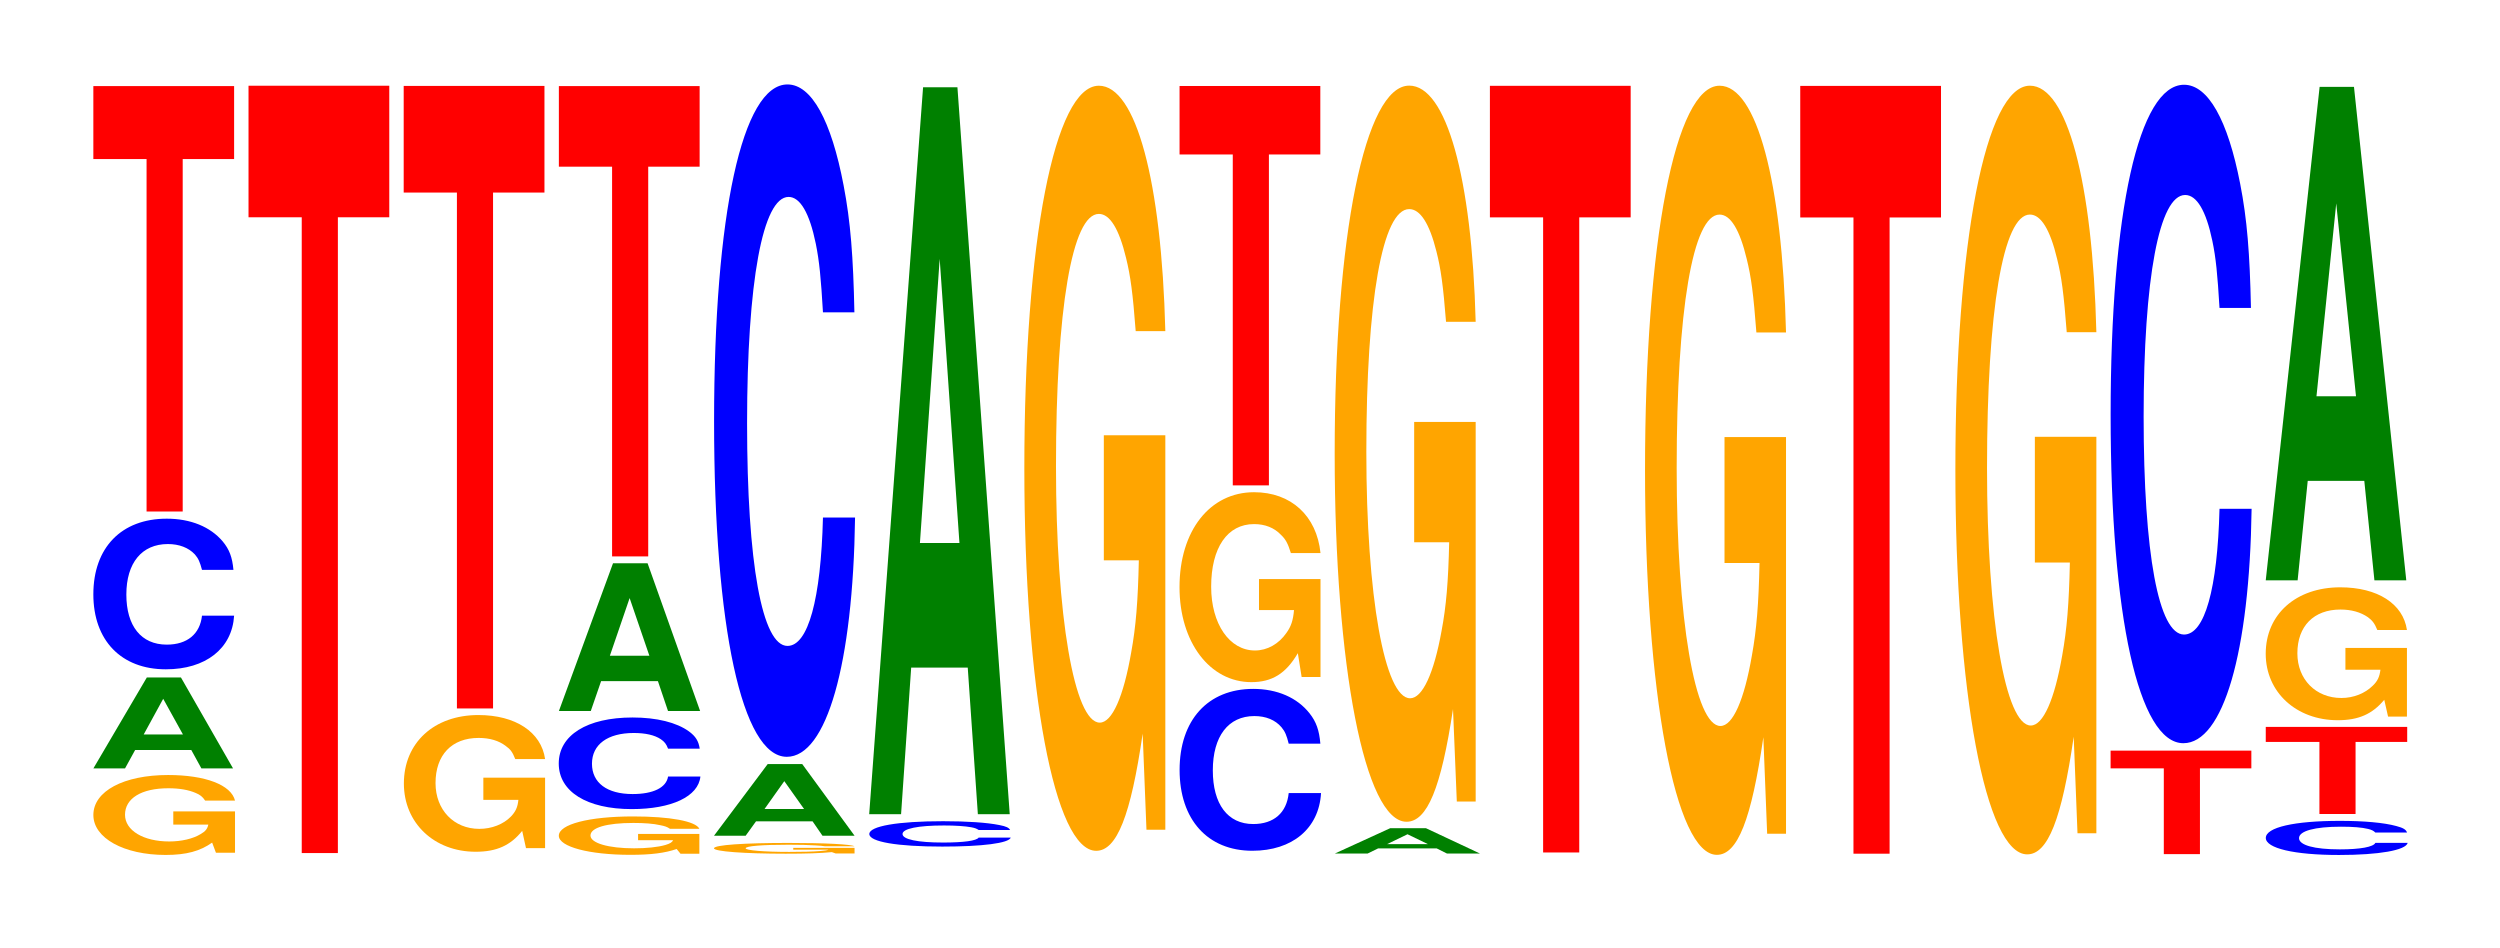 <?xml version="1.0" encoding="UTF-8"?>
<svg xmlns="http://www.w3.org/2000/svg" xmlns:xlink="http://www.w3.org/1999/xlink" width="174pt" height="66pt" viewBox="0 0 174 66" version="1.1">
<defs>
<g>
<symbol overflow="visible" id="glyph0-0">
<path style="stroke:none;" d="M 10.484 -2.859 L 6.188 -2.859 L 6.188 -1.938 L 8.625 -1.938 C 8.562 -1.641 8.422 -1.469 8.094 -1.281 C 7.562 -0.953 6.75 -0.766 5.906 -0.766 C 4.109 -0.766 2.828 -1.531 2.828 -2.625 C 2.828 -3.766 3.969 -4.469 5.844 -4.469 C 6.609 -4.469 7.25 -4.359 7.75 -4.141 C 8.047 -4.016 8.219 -3.891 8.406 -3.609 L 10.484 -3.609 C 10.219 -4.703 8.422 -5.391 5.828 -5.391 C 2.734 -5.391 0.625 -4.266 0.625 -2.609 C 0.625 -1 2.75 0.172 5.656 0.172 C 7.094 0.172 8.062 -0.094 8.891 -0.688 L 9.156 0.016 L 10.484 0.016 Z M 10.484 -2.859 "/>
</symbol>
<symbol overflow="visible" id="glyph1-0">
<path style="stroke:none;" d="M 7.188 -1.281 L 7.891 0 L 10.094 0 L 6.469 -6.328 L 4.094 -6.328 L 0.375 0 L 2.578 0 L 3.281 -1.281 Z M 6.609 -2.359 L 3.875 -2.359 L 5.234 -4.844 Z M 6.609 -2.359 "/>
</symbol>
<symbol overflow="visible" id="glyph2-0">
<path style="stroke:none;" d="M 10.422 -6.609 C 10.344 -7.484 10.141 -8.031 9.672 -8.594 C 8.812 -9.609 7.438 -10.172 5.781 -10.172 C 2.625 -10.172 0.672 -8.156 0.672 -4.906 C 0.672 -1.703 2.609 0.312 5.719 0.312 C 8.484 0.312 10.328 -1.125 10.469 -3.422 L 8.234 -3.422 C 8.094 -2.141 7.203 -1.406 5.781 -1.406 C 4 -1.406 2.969 -2.703 2.969 -4.891 C 2.969 -7.094 4.047 -8.406 5.859 -8.406 C 6.641 -8.406 7.297 -8.156 7.734 -7.688 C 7.984 -7.406 8.094 -7.141 8.234 -6.609 Z M 10.422 -6.609 "/>
</symbol>
<symbol overflow="visible" id="glyph3-0">
<path style="stroke:none;" d="M 6.453 -24.531 L 10.031 -24.531 L 10.031 -29.609 L 0.234 -29.609 L 0.234 -24.531 L 3.938 -24.531 L 3.938 0 L 6.453 0 Z M 6.453 -24.531 "/>
</symbol>
<symbol overflow="visible" id="glyph4-0">
<path style="stroke:none;" d="M 6.453 -44.25 L 10.031 -44.25 L 10.031 -53.406 L 0.234 -53.406 L 0.234 -44.25 L 3.938 -44.25 L 3.938 0 L 6.453 0 Z M 6.453 -44.25 "/>
</symbol>
<symbol overflow="visible" id="glyph5-0">
<path style="stroke:none;" d="M 10.453 -4.875 L 6.156 -4.875 L 6.156 -3.328 L 8.594 -3.328 C 8.547 -2.812 8.391 -2.5 8.078 -2.172 C 7.547 -1.625 6.734 -1.312 5.875 -1.312 C 4.109 -1.312 2.828 -2.625 2.828 -4.5 C 2.828 -6.453 3.953 -7.641 5.828 -7.641 C 6.594 -7.641 7.234 -7.453 7.719 -7.078 C 8.031 -6.859 8.188 -6.656 8.375 -6.172 L 10.453 -6.172 C 10.188 -8.047 8.391 -9.234 5.812 -9.234 C 2.719 -9.234 0.625 -7.297 0.625 -4.469 C 0.625 -1.719 2.734 0.281 5.625 0.281 C 7.078 0.281 8.047 -0.156 8.859 -1.172 L 9.125 0.031 L 10.453 0.031 Z M 10.453 -4.875 "/>
</symbol>
<symbol overflow="visible" id="glyph6-0">
<path style="stroke:none;" d="M 6.453 -35.906 L 10.031 -35.906 L 10.031 -43.328 L 0.234 -43.328 L 0.234 -35.906 L 3.938 -35.906 L 3.938 0 L 6.453 0 Z M 6.453 -35.906 "/>
</symbol>
<symbol overflow="visible" id="glyph7-0">
<path style="stroke:none;" d="M 10.391 -1.375 L 6.125 -1.375 L 6.125 -0.938 L 8.562 -0.938 C 8.5 -0.797 8.344 -0.703 8.031 -0.609 C 7.5 -0.453 6.703 -0.375 5.844 -0.375 C 4.078 -0.375 2.812 -0.734 2.812 -1.266 C 2.812 -1.812 3.938 -2.141 5.797 -2.141 C 6.547 -2.141 7.203 -2.094 7.672 -1.984 C 7.984 -1.922 8.141 -1.875 8.344 -1.734 L 10.391 -1.734 C 10.141 -2.266 8.344 -2.594 5.781 -2.594 C 2.703 -2.594 0.609 -2.047 0.609 -1.25 C 0.609 -0.484 2.719 0.078 5.594 0.078 C 7.031 0.078 8 -0.047 8.812 -0.328 L 9.078 0 L 10.391 0 Z M 10.391 -1.375 "/>
</symbol>
<symbol overflow="visible" id="glyph8-0">
<path style="stroke:none;" d="M 10.484 -4.016 C 10.406 -4.547 10.203 -4.875 9.734 -5.219 C 8.875 -5.844 7.484 -6.188 5.812 -6.188 C 2.641 -6.188 0.672 -4.953 0.672 -2.984 C 0.672 -1.031 2.625 0.188 5.75 0.188 C 8.531 0.188 10.391 -0.688 10.531 -2.078 L 8.281 -2.078 C 8.156 -1.297 7.234 -0.859 5.812 -0.859 C 4.031 -0.859 2.984 -1.641 2.984 -2.969 C 2.984 -4.312 4.078 -5.109 5.891 -5.109 C 6.688 -5.109 7.344 -4.969 7.781 -4.672 C 8.031 -4.5 8.156 -4.344 8.281 -4.016 Z M 10.484 -4.016 "/>
</symbol>
<symbol overflow="visible" id="glyph9-0">
<path style="stroke:none;" d="M 7.266 -2.078 L 7.969 0 L 10.203 0 L 6.547 -10.281 L 4.141 -10.281 L 0.375 0 L 2.594 0 L 3.312 -2.078 Z M 6.672 -3.844 L 3.922 -3.844 L 5.297 -7.859 Z M 6.672 -3.844 "/>
</symbol>
<symbol overflow="visible" id="glyph10-0">
<path style="stroke:none;" d="M 6.453 -27.125 L 10.031 -27.125 L 10.031 -32.734 L 0.234 -32.734 L 0.234 -27.125 L 3.938 -27.125 L 3.938 0 L 6.453 0 Z M 6.453 -27.125 "/>
</symbol>
<symbol overflow="visible" id="glyph11-0">
<path style="stroke:none;" d="M 10.391 -0.391 L 6.125 -0.391 L 6.125 -0.266 L 8.562 -0.266 C 8.5 -0.219 8.344 -0.203 8.031 -0.172 C 7.5 -0.125 6.703 -0.109 5.844 -0.109 C 4.078 -0.109 2.812 -0.219 2.812 -0.359 C 2.812 -0.516 3.938 -0.609 5.797 -0.609 C 6.547 -0.609 7.203 -0.594 7.672 -0.562 C 7.984 -0.547 8.141 -0.531 8.344 -0.5 L 10.391 -0.5 C 10.141 -0.641 8.344 -0.734 5.781 -0.734 C 2.703 -0.734 0.609 -0.594 0.609 -0.359 C 0.609 -0.141 2.719 0.016 5.594 0.016 C 7.031 0.016 8 -0.016 8.812 -0.094 L 9.078 0 L 10.391 0 Z M 10.391 -0.391 "/>
</symbol>
<symbol overflow="visible" id="glyph12-0">
<path style="stroke:none;" d="M 7.234 -1 L 7.922 0 L 10.156 0 L 6.516 -4.984 L 4.109 -4.984 L 0.375 0 L 2.578 0 L 3.297 -1 Z M 6.641 -1.859 L 3.891 -1.859 L 5.266 -3.797 Z M 6.641 -1.859 "/>
</symbol>
<symbol overflow="visible" id="glyph13-0">
<path style="stroke:none;" d="M 10.438 -29.531 C 10.359 -33.391 10.172 -35.844 9.688 -38.359 C 8.828 -42.891 7.453 -45.391 5.781 -45.391 C 2.641 -45.391 0.672 -36.391 0.672 -21.938 C 0.672 -7.594 2.625 1.406 5.734 1.406 C 8.5 1.406 10.344 -5.031 10.484 -15.25 L 8.25 -15.25 C 8.109 -9.562 7.219 -6.312 5.781 -6.312 C 4.016 -6.312 2.969 -12.062 2.969 -21.812 C 2.969 -31.672 4.062 -37.562 5.859 -37.562 C 6.656 -37.562 7.312 -36.453 7.75 -34.312 C 8 -33.078 8.109 -31.922 8.25 -29.531 Z M 10.438 -29.531 "/>
</symbol>
<symbol overflow="visible" id="glyph14-0">
<path style="stroke:none;" d="M 10.469 -1.109 C 10.391 -1.266 10.203 -1.359 9.719 -1.453 C 8.859 -1.625 7.484 -1.719 5.812 -1.719 C 2.641 -1.719 0.672 -1.375 0.672 -0.828 C 0.672 -0.281 2.625 0.047 5.75 0.047 C 8.531 0.047 10.391 -0.188 10.516 -0.578 L 8.281 -0.578 C 8.141 -0.359 7.234 -0.234 5.812 -0.234 C 4.031 -0.234 2.984 -0.453 2.984 -0.828 C 2.984 -1.203 4.062 -1.422 5.875 -1.422 C 6.688 -1.422 7.344 -1.375 7.766 -1.297 C 8.016 -1.25 8.141 -1.203 8.281 -1.109 Z M 10.469 -1.109 "/>
</symbol>
<symbol overflow="visible" id="glyph15-0">
<path style="stroke:none;" d="M 7.234 -10.203 L 7.938 0 L 10.156 0 L 6.516 -50.594 L 4.125 -50.594 L 0.375 0 L 2.594 0 L 3.297 -10.203 Z M 6.656 -18.875 L 3.906 -18.875 L 5.281 -38.656 Z M 6.656 -18.875 "/>
</symbol>
<symbol overflow="visible" id="glyph16-0">
<path style="stroke:none;" d="M 10.422 -27.312 L 6.141 -27.312 L 6.141 -18.609 L 8.578 -18.609 C 8.516 -15.75 8.375 -14 8.047 -12.203 C 7.516 -9.125 6.719 -7.312 5.859 -7.312 C 4.094 -7.312 2.812 -14.703 2.812 -25.156 C 2.812 -36.094 3.938 -42.719 5.797 -42.719 C 6.562 -42.719 7.203 -41.672 7.688 -39.656 C 8 -38.391 8.156 -37.219 8.359 -34.562 L 10.422 -34.562 C 10.156 -45.016 8.375 -51.641 5.797 -51.641 C 2.719 -51.641 0.609 -40.844 0.609 -25.016 C 0.609 -9.609 2.719 1.609 5.609 1.609 C 7.047 1.609 8.016 -0.844 8.844 -6.547 L 9.109 0.141 L 10.422 0.141 Z M 10.422 -27.312 "/>
</symbol>
<symbol overflow="visible" id="glyph17-0">
<path style="stroke:none;" d="M 10.469 -7.109 C 10.391 -8.031 10.188 -8.625 9.719 -9.219 C 8.859 -10.312 7.469 -10.922 5.797 -10.922 C 2.641 -10.922 0.672 -8.75 0.672 -5.281 C 0.672 -1.828 2.625 0.344 5.734 0.344 C 8.516 0.344 10.375 -1.203 10.516 -3.672 L 8.266 -3.672 C 8.125 -2.297 7.234 -1.516 5.797 -1.516 C 4.016 -1.516 2.984 -2.906 2.984 -5.25 C 2.984 -7.625 4.062 -9.031 5.875 -9.031 C 6.672 -9.031 7.328 -8.766 7.766 -8.25 C 8.016 -7.953 8.125 -7.672 8.266 -7.109 Z M 10.469 -7.109 "/>
</symbol>
<symbol overflow="visible" id="glyph18-0">
<path style="stroke:none;" d="M 10.422 -6.781 L 6.141 -6.781 L 6.141 -4.625 L 8.578 -4.625 C 8.516 -3.906 8.375 -3.484 8.047 -3.031 C 7.516 -2.266 6.719 -1.812 5.859 -1.812 C 4.094 -1.812 2.812 -3.656 2.812 -6.25 C 2.812 -8.969 3.938 -10.609 5.797 -10.609 C 6.562 -10.609 7.203 -10.359 7.688 -9.844 C 8 -9.547 8.156 -9.25 8.359 -8.594 L 10.422 -8.594 C 10.156 -11.188 8.375 -12.828 5.797 -12.828 C 2.719 -12.828 0.609 -10.141 0.609 -6.219 C 0.609 -2.391 2.719 0.391 5.609 0.391 C 7.047 0.391 8.016 -0.203 8.844 -1.625 L 9.109 0.031 L 10.422 0.031 Z M 10.422 -6.781 "/>
</symbol>
<symbol overflow="visible" id="glyph19-0">
<path style="stroke:none;" d="M 6.453 -23.031 L 10.031 -23.031 L 10.031 -27.797 L 0.234 -27.797 L 0.234 -23.031 L 3.938 -23.031 L 3.938 0 L 6.453 0 Z M 6.453 -23.031 "/>
</symbol>
<symbol overflow="visible" id="glyph20-0">
<path style="stroke:none;" d="M 7.484 -0.359 L 8.203 0 L 10.5 0 L 6.734 -1.766 L 4.25 -1.766 L 0.391 0 L 2.672 0 L 3.406 -0.359 Z M 6.875 -0.656 L 4.031 -0.656 L 5.453 -1.344 Z M 6.875 -0.656 "/>
</symbol>
<symbol overflow="visible" id="glyph21-0">
<path style="stroke:none;" d="M 10.422 -26.281 L 6.141 -26.281 L 6.141 -17.906 L 8.578 -17.906 C 8.516 -15.156 8.375 -13.469 8.047 -11.734 C 7.516 -8.781 6.719 -7.047 5.859 -7.047 C 4.094 -7.047 2.812 -14.141 2.812 -24.203 C 2.812 -34.734 3.938 -41.094 5.797 -41.094 C 6.562 -41.094 7.203 -40.094 7.688 -38.156 C 8 -36.938 8.156 -35.797 8.359 -33.25 L 10.422 -33.25 C 10.156 -43.312 8.375 -49.688 5.797 -49.688 C 2.719 -49.688 0.609 -39.297 0.609 -24.062 C 0.609 -9.25 2.719 1.547 5.609 1.547 C 7.047 1.547 8.016 -0.797 8.844 -6.297 L 9.109 0.141 L 10.422 0.141 Z M 10.422 -26.281 "/>
</symbol>
<symbol overflow="visible" id="glyph22-0">
<path style="stroke:none;" d="M 6.453 -44.203 L 10.031 -44.203 L 10.031 -53.359 L 0.234 -53.359 L 0.234 -44.203 L 3.938 -44.203 L 3.938 0 L 6.453 0 Z M 6.453 -44.203 "/>
</symbol>
<symbol overflow="visible" id="glyph23-0">
<path style="stroke:none;" d="M 10.422 -27.469 L 6.141 -27.469 L 6.141 -18.703 L 8.578 -18.703 C 8.516 -15.828 8.375 -14.078 8.047 -12.266 C 7.516 -9.172 6.719 -7.359 5.859 -7.359 C 4.094 -7.359 2.812 -14.781 2.812 -25.297 C 2.812 -36.297 3.938 -42.953 5.797 -42.953 C 6.562 -42.953 7.203 -41.891 7.688 -39.859 C 8 -38.609 8.156 -37.406 8.359 -34.75 L 10.422 -34.75 C 10.156 -45.266 8.375 -51.922 5.797 -51.922 C 2.719 -51.922 0.609 -41.062 0.609 -25.156 C 0.609 -9.672 2.719 1.609 5.609 1.609 C 7.047 1.609 8.016 -0.844 8.844 -6.578 L 9.109 0.141 L 10.422 0.141 Z M 10.422 -27.469 "/>
</symbol>
<symbol overflow="visible" id="glyph24-0">
<path style="stroke:none;" d="M 6.453 -44.281 L 10.031 -44.281 L 10.031 -53.438 L 0.234 -53.438 L 0.234 -44.281 L 3.938 -44.281 L 3.938 0 L 6.453 0 Z M 6.453 -44.281 "/>
</symbol>
<symbol overflow="visible" id="glyph25-0">
<path style="stroke:none;" d="M 10.422 -27.453 L 6.141 -27.453 L 6.141 -18.703 L 8.578 -18.703 C 8.516 -15.828 8.375 -14.078 8.047 -12.25 C 7.516 -9.172 6.719 -7.359 5.859 -7.359 C 4.094 -7.359 2.812 -14.781 2.812 -25.281 C 2.812 -36.281 3.938 -42.922 5.797 -42.922 C 6.562 -42.922 7.203 -41.875 7.688 -39.844 C 8 -38.594 8.156 -37.391 8.359 -34.734 L 10.422 -34.734 C 10.156 -45.234 8.375 -51.891 5.797 -51.891 C 2.719 -51.891 0.609 -41.031 0.609 -25.141 C 0.609 -9.672 2.719 1.609 5.609 1.609 C 7.047 1.609 8.016 -0.844 8.844 -6.578 L 9.109 0.141 L 10.422 0.141 Z M 10.422 -27.453 "/>
</symbol>
<symbol overflow="visible" id="glyph26-0">
<path style="stroke:none;" d="M 6.453 -5.969 L 10.031 -5.969 L 10.031 -7.203 L 0.234 -7.203 L 0.234 -5.969 L 3.938 -5.969 L 3.938 0 L 6.453 0 Z M 6.453 -5.969 "/>
</symbol>
<symbol overflow="visible" id="glyph27-0">
<path style="stroke:none;" d="M 10.438 -28.922 C 10.359 -32.703 10.172 -35.094 9.688 -37.562 C 8.828 -42 7.453 -44.453 5.781 -44.453 C 2.641 -44.453 0.672 -35.641 0.672 -21.484 C 0.672 -7.438 2.625 1.375 5.734 1.375 C 8.5 1.375 10.344 -4.922 10.484 -14.938 L 8.25 -14.938 C 8.109 -9.359 7.219 -6.188 5.781 -6.188 C 4.016 -6.188 2.969 -11.812 2.969 -21.359 C 2.969 -31.016 4.062 -36.781 5.859 -36.781 C 6.656 -36.781 7.312 -35.703 7.75 -33.594 C 8 -32.406 8.109 -31.266 8.25 -28.922 Z M 10.438 -28.922 "/>
</symbol>
<symbol overflow="visible" id="glyph28-0">
<path style="stroke:none;" d="M 10.5 -1.484 C 10.438 -1.688 10.234 -1.812 9.75 -1.938 C 8.891 -2.172 7.5 -2.297 5.828 -2.297 C 2.656 -2.297 0.672 -1.844 0.672 -1.109 C 0.672 -0.391 2.641 0.078 5.766 0.078 C 8.547 0.078 10.422 -0.25 10.547 -0.766 L 8.297 -0.766 C 8.172 -0.484 7.25 -0.312 5.828 -0.312 C 4.031 -0.312 2.984 -0.609 2.984 -1.094 C 2.984 -1.594 4.078 -1.891 5.906 -1.891 C 6.703 -1.891 7.359 -1.844 7.797 -1.734 C 8.047 -1.672 8.172 -1.609 8.297 -1.484 Z M 10.5 -1.484 "/>
</symbol>
<symbol overflow="visible" id="glyph29-0">
<path style="stroke:none;" d="M 6.484 -5.016 L 10.078 -5.016 L 10.078 -6.062 L 0.234 -6.062 L 0.234 -5.016 L 3.969 -5.016 L 3.969 0 L 6.484 0 Z M 6.484 -5.016 "/>
</symbol>
<symbol overflow="visible" id="glyph30-0">
<path style="stroke:none;" d="M 10.438 -4.75 L 6.156 -4.75 L 6.156 -3.234 L 8.594 -3.234 C 8.531 -2.734 8.391 -2.438 8.062 -2.125 C 7.531 -1.594 6.734 -1.266 5.875 -1.266 C 4.094 -1.266 2.812 -2.562 2.812 -4.375 C 2.812 -6.266 3.953 -7.422 5.812 -7.422 C 6.578 -7.422 7.219 -7.234 7.719 -6.891 C 8.016 -6.672 8.188 -6.469 8.375 -6 L 10.438 -6 C 10.172 -7.828 8.391 -8.969 5.797 -8.969 C 2.719 -8.969 0.609 -7.094 0.609 -4.344 C 0.609 -1.672 2.734 0.281 5.625 0.281 C 7.062 0.281 8.031 -0.141 8.859 -1.141 L 9.125 0.031 L 10.438 0.031 Z M 10.438 -4.75 "/>
</symbol>
<symbol overflow="visible" id="glyph31-0">
<path style="stroke:none;" d="M 7.234 -6.922 L 7.938 0 L 10.156 0 L 6.516 -34.344 L 4.125 -34.344 L 0.375 0 L 2.594 0 L 3.297 -6.922 Z M 6.656 -12.812 L 3.906 -12.812 L 5.281 -26.234 Z M 6.656 -12.812 "/>
</symbol>
</g>
</defs>
<g id="surface1">
<g style="fill:rgb(100%,64.647%,0%);fill-opacity:1;">
  <use xlink:href="#glyph0-0" x="5.873" y="59.332"/>
</g>
<g style="fill:rgb(0%,50.194%,0%);fill-opacity:1;">
  <use xlink:href="#glyph1-0" x="6.125" y="53.48"/>
</g>
<g style="fill:rgb(0%,0%,100%);fill-opacity:1;">
  <use xlink:href="#glyph2-0" x="5.825" y="46.272"/>
</g>
<g style="fill:rgb(100%,0%,0%);fill-opacity:1;">
  <use xlink:href="#glyph3-0" x="6.263" y="35.601"/>
</g>
<g style="fill:rgb(100%,0%,0%);fill-opacity:1;">
  <use xlink:href="#glyph4-0" x="17.063" y="59.373"/>
</g>
<g style="fill:rgb(100%,64.647%,0%);fill-opacity:1;">
  <use xlink:href="#glyph5-0" x="27.485" y="59.001"/>
</g>
<g style="fill:rgb(100%,0%,0%);fill-opacity:1;">
  <use xlink:href="#glyph6-0" x="27.863" y="49.308"/>
</g>
<g style="fill:rgb(100%,64.647%,0%);fill-opacity:1;">
  <use xlink:href="#glyph7-0" x="38.285" y="59.418"/>
</g>
<g style="fill:rgb(0%,0%,100%);fill-opacity:1;">
  <use xlink:href="#glyph8-0" x="38.217" y="56.125"/>
</g>
<g style="fill:rgb(0%,50.194%,0%);fill-opacity:1;">
  <use xlink:href="#glyph9-0" x="38.525" y="49.485"/>
</g>
<g style="fill:rgb(100%,0%,0%);fill-opacity:1;">
  <use xlink:href="#glyph10-0" x="38.663" y="38.726"/>
</g>
<g style="fill:rgb(100%,64.647%,0%);fill-opacity:1;">
  <use xlink:href="#glyph11-0" x="49.085" y="59.402"/>
</g>
<g style="fill:rgb(0%,50.194%,0%);fill-opacity:1;">
  <use xlink:href="#glyph12-0" x="49.321" y="58.165"/>
</g>
<g style="fill:rgb(0%,0%,100%);fill-opacity:1;">
  <use xlink:href="#glyph13-0" x="49.028" y="51.268"/>
</g>
<g style="fill:rgb(0%,0%,100%);fill-opacity:1;">
  <use xlink:href="#glyph14-0" x="59.832" y="58.875"/>
</g>
<g style="fill:rgb(0%,50.194%,0%);fill-opacity:1;">
  <use xlink:href="#glyph15-0" x="60.121" y="56.669"/>
</g>
<g style="fill:rgb(100%,64.647%,0%);fill-opacity:1;">
  <use xlink:href="#glyph16-0" x="70.685" y="57.607"/>
</g>
<g style="fill:rgb(0%,0%,100%);fill-opacity:1;">
  <use xlink:href="#glyph17-0" x="81.428" y="58.869"/>
</g>
<g style="fill:rgb(100%,64.647%,0%);fill-opacity:1;">
  <use xlink:href="#glyph18-0" x="81.485" y="47.086"/>
</g>
<g style="fill:rgb(100%,0%,0%);fill-opacity:1;">
  <use xlink:href="#glyph19-0" x="81.863" y="33.782"/>
</g>
<g style="fill:rgb(0%,50.194%,0%);fill-opacity:1;">
  <use xlink:href="#glyph20-0" x="92.51" y="59.408"/>
</g>
<g style="fill:rgb(100%,64.647%,0%);fill-opacity:1;">
  <use xlink:href="#glyph21-0" x="92.285" y="55.647"/>
</g>
<g style="fill:rgb(100%,0%,0%);fill-opacity:1;">
  <use xlink:href="#glyph22-0" x="103.463" y="59.332"/>
</g>
<g style="fill:rgb(100%,64.647%,0%);fill-opacity:1;">
  <use xlink:href="#glyph23-0" x="113.885" y="57.888"/>
</g>
<g style="fill:rgb(100%,0%,0%);fill-opacity:1;">
  <use xlink:href="#glyph24-0" x="125.063" y="59.417"/>
</g>
<g style="fill:rgb(100%,64.647%,0%);fill-opacity:1;">
  <use xlink:href="#glyph25-0" x="135.485" y="57.855"/>
</g>
<g style="fill:rgb(100%,0%,0%);fill-opacity:1;">
  <use xlink:href="#glyph26-0" x="146.663" y="59.447"/>
</g>
<g style="fill:rgb(0%,0%,100%);fill-opacity:1;">
  <use xlink:href="#glyph27-0" x="146.228" y="50.352"/>
</g>
<g style="fill:rgb(0%,0%,100%);fill-opacity:1;">
  <use xlink:href="#glyph28-0" x="157.028" y="59.429"/>
</g>
<g style="fill:rgb(100%,0%,0%);fill-opacity:1;">
  <use xlink:href="#glyph29-0" x="157.463" y="56.654"/>
</g>
<g style="fill:rgb(100%,64.647%,0%);fill-opacity:1;">
  <use xlink:href="#glyph30-0" x="157.085" y="49.846"/>
</g>
<g style="fill:rgb(0%,50.194%,0%);fill-opacity:1;">
  <use xlink:href="#glyph31-0" x="157.321" y="40.39"/>
</g>
</g>
</svg>
